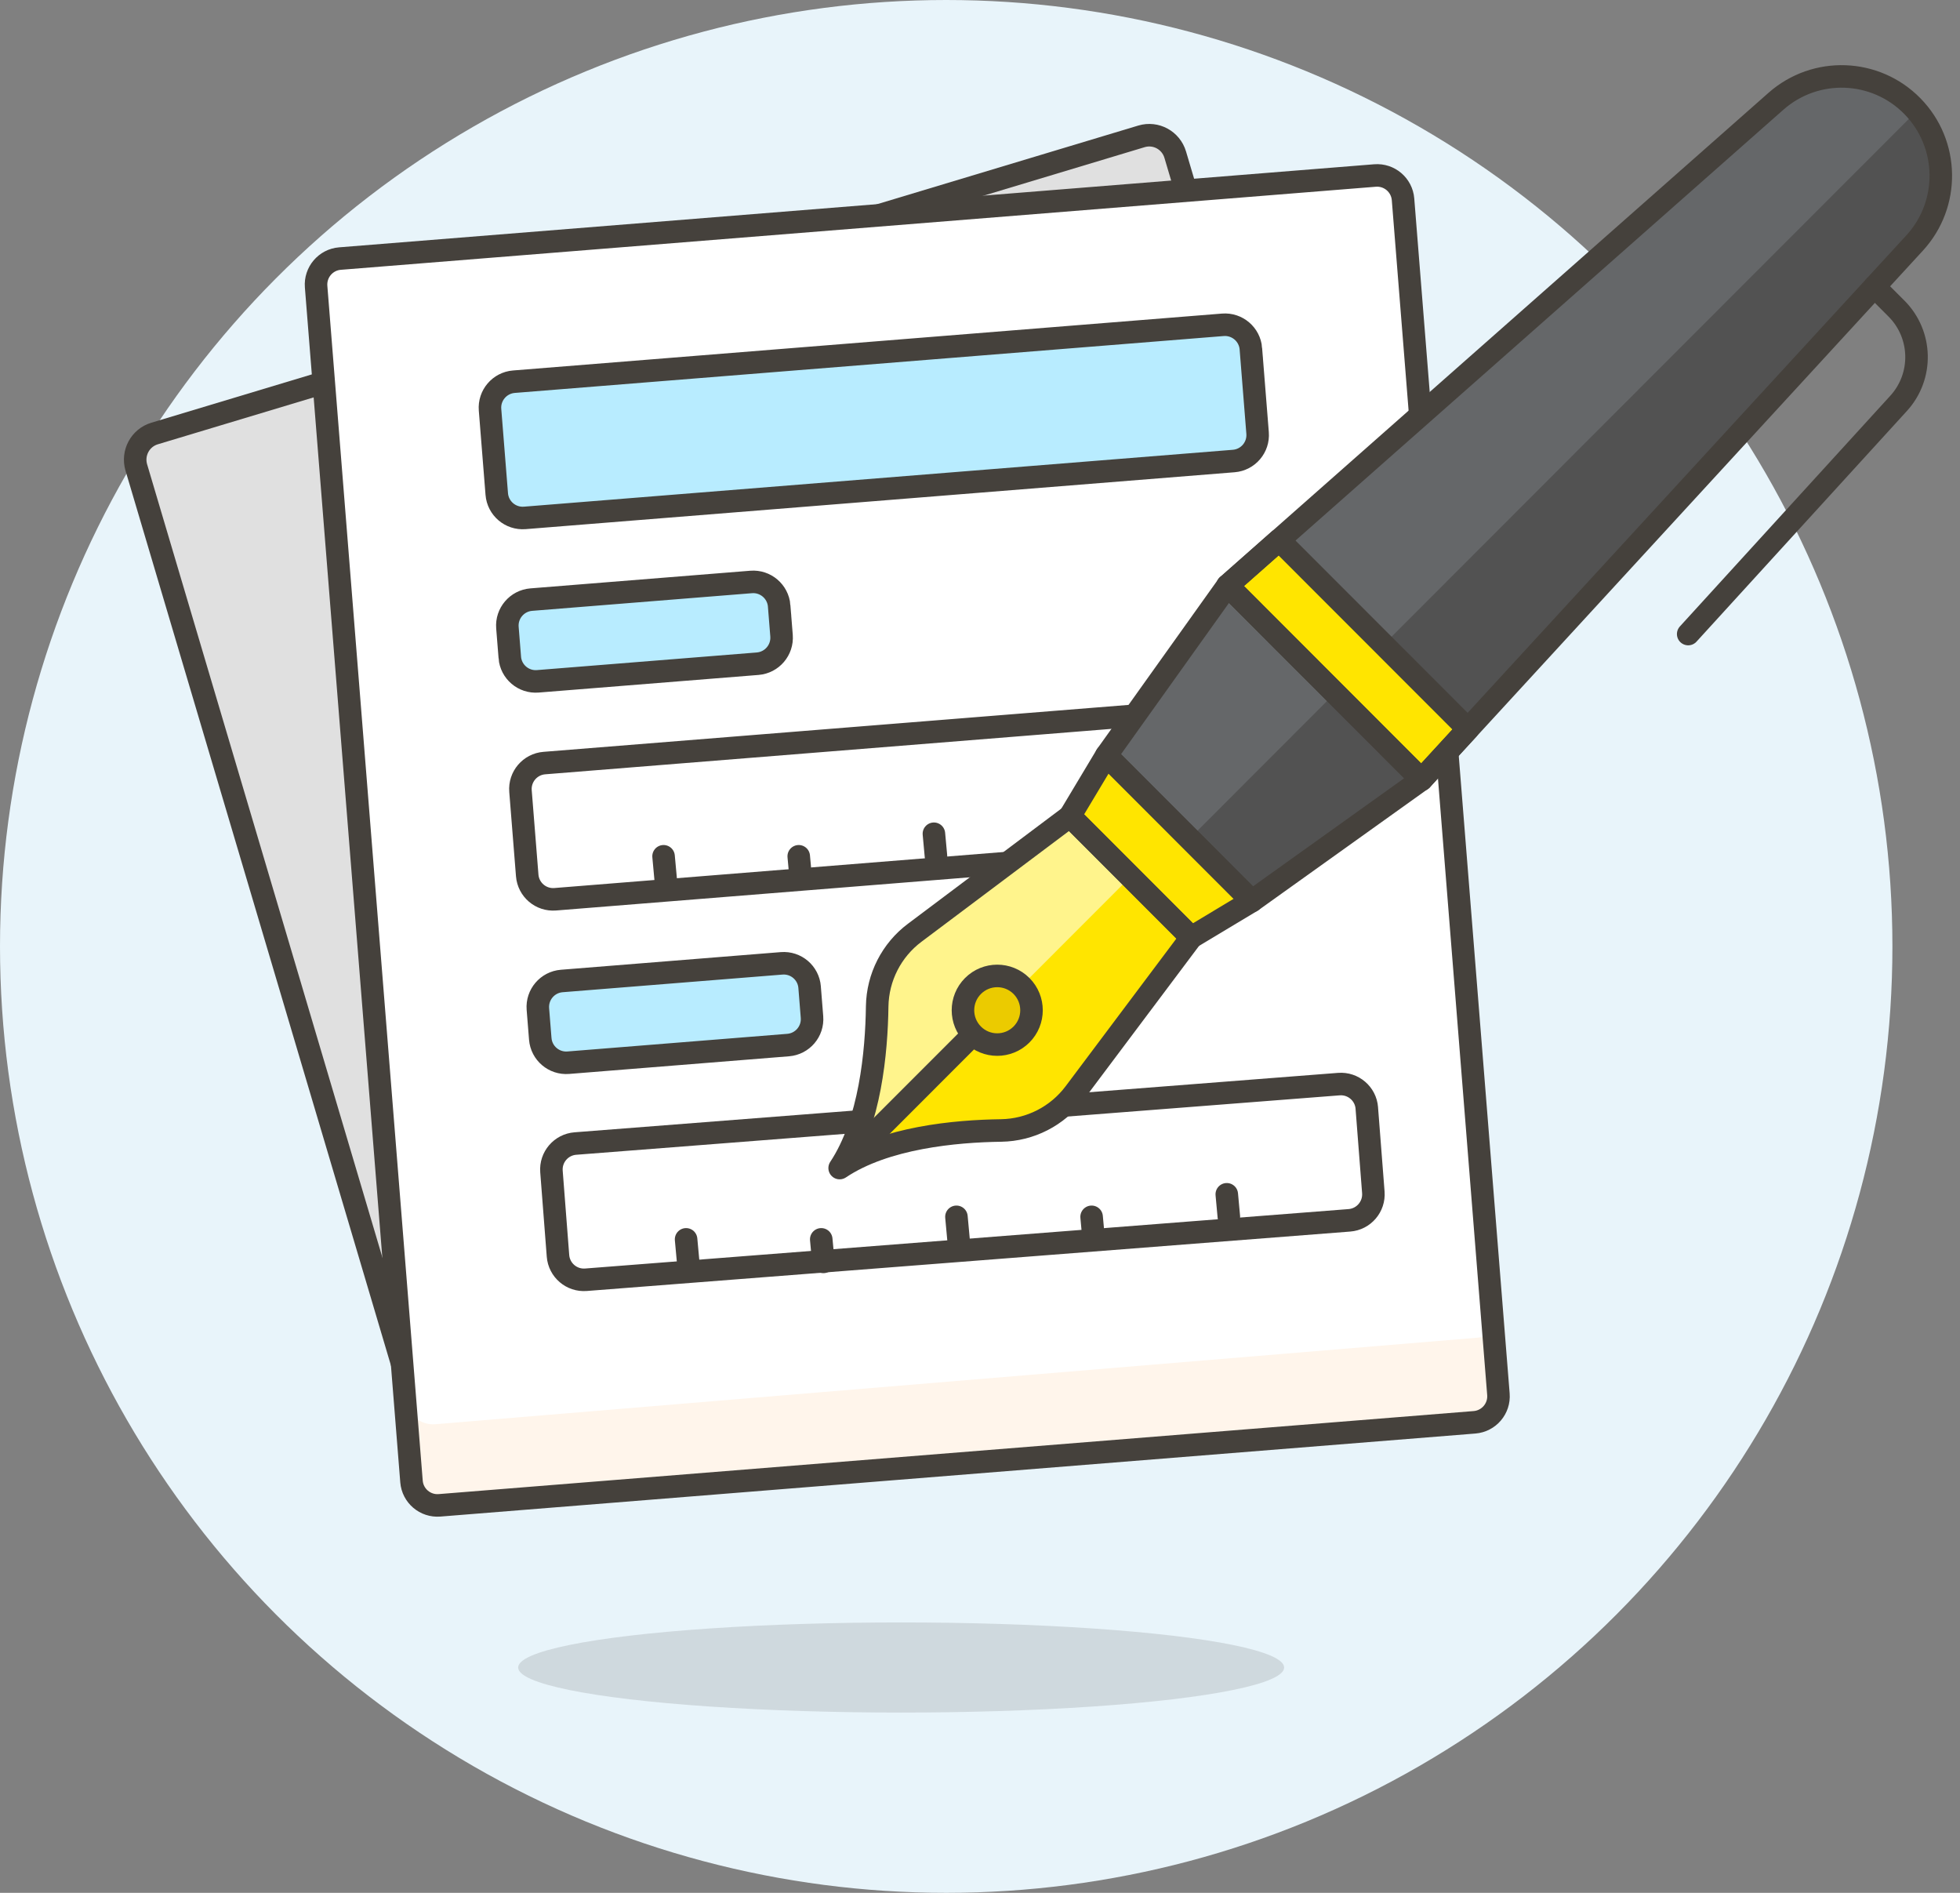 <?xml version="1.0" encoding="UTF-8"?>
<svg width="87px" height="84px" viewBox="0 0 87 84" version="1.1" xmlns="http://www.w3.org/2000/svg" xmlns:xlink="http://www.w3.org/1999/xlink">
    <rect x="0" y="0" width="87" height="84" fill="#808080" stroke="none"/>
    <title>F2107A68-C62E-4194-AEC3-F7D76A7CF530</title>
    <g id="Microsite-new-look" stroke="none" stroke-width="1" fill="none" fill-rule="evenodd">
        <g id="Microsite-(Desktop)-V7" transform="translate(-235, -1527)">
            <g id="Group-32" transform="translate(0, 1466)">
                <g id="Stepper/3-Items/1-Step-Active" transform="translate(205, 52)">
                    <g id="1" transform="translate(0, 9)">
                        <g id="sheet-form-text-writing-calligraphy-fountain-pen-write-paper-sheet-form" transform="translate(30, 0)">
                            <circle id="Oval" fill="#E8F4FA" fill-rule="nonzero" cx="42" cy="42" r="42"></circle>
                            <path d="M6.051,20.747 C5.861,20.106 6.222,19.431 6.859,19.239 L50.669,6.051 C51.306,5.86 51.976,6.224 52.166,6.865 L65,50.118 L18.884,64 L6.051,20.747 Z" id="Path" stroke="#45413C" fill="#E0E0E0" fill-rule="nonzero"></path>
                            <path d="M17.231,9.548 L63.322,9.539 C63.96,9.539 64.477,10.056 64.477,10.694 C64.477,10.694 64.477,10.694 64.477,10.694 L64.467,63.889 C64.467,64.527 63.95,65.044 63.312,65.045 L17.221,65.053 C16.583,65.053 16.066,64.536 16.066,63.899 C16.066,63.898 16.066,63.898 16.066,63.898 L16.076,10.703 C16.077,10.065 16.594,9.548 17.231,9.548 Z" id="Rectangle" fill="#FFFFFF" fill-rule="nonzero" transform="translate(40.272, 37.296) rotate(-4.576) translate(-40.272, -37.296) "></path>
                            <path d="M23.002,15.67 L54.572,15.664 C55.21,15.664 55.727,16.181 55.728,16.819 C55.728,16.819 55.728,16.819 55.727,16.819 L55.726,20.573 C55.726,21.211 55.209,21.728 54.571,21.728 L23.001,21.734 C22.363,21.734 21.846,21.217 21.846,20.579 C21.846,20.579 21.846,20.579 21.846,20.579 L21.847,16.825 C21.847,16.188 22.364,15.671 23.002,15.67 Z" id="Rectangle" stroke="#45413C" fill="#B8ECFF" fill-rule="nonzero" transform="translate(38.787, 18.699) rotate(-4.576) translate(-38.787, -18.699) "></path>
                            <path d="M23.712,26.213 L33.502,26.211 C34.14,26.211 34.657,26.728 34.658,27.366 C34.658,27.366 34.658,27.366 34.657,27.366 L34.657,28.694 C34.656,29.332 34.139,29.849 33.502,29.85 L23.711,29.851 C23.074,29.852 22.556,29.335 22.556,28.697 C22.556,28.697 22.556,28.697 22.557,28.697 L22.557,27.368 C22.557,26.731 23.074,26.214 23.712,26.213 Z" id="Rectangle" stroke="#45413C" fill="#B8ECFF" fill-rule="nonzero" transform="translate(28.607, 28.031) rotate(-4.576) translate(-28.607, -28.031) "></path>
                            <path d="M25.065,43.138 L34.855,43.136 C35.493,43.135 36.01,43.652 36.01,44.29 C36.01,44.29 36.01,44.291 36.009,44.291 L36.009,45.619 C36.009,46.257 35.492,46.774 34.854,46.774 L25.064,46.776 C24.426,46.776 23.909,46.259 23.909,45.622 C23.909,45.621 23.909,45.621 23.909,45.621 L23.909,44.293 C23.91,43.655 24.427,43.138 25.065,43.138 Z" id="Rectangle" stroke="#45413C" fill="#B8ECFF" fill-rule="nonzero" transform="translate(29.959, 44.956) rotate(-4.576) translate(-29.959, -44.956) "></path>
                            <path d="M66.703,58 L66.996,61.791 C67.048,62.488 66.548,63.097 65.876,63.155 L19.608,66.996 C18.935,67.05 18.347,66.53 18.292,65.833 L18,62.042 C18.055,62.739 18.643,63.259 19.315,63.205 L65.583,59.364 C66.255,59.307 66.756,58.697 66.703,58 Z" id="Path" fill="#FFF5EB" fill-rule="nonzero"></path>
                            <path d="M17.231,9.548 L63.322,9.539 C63.96,9.539 64.477,10.056 64.477,10.694 C64.477,10.694 64.477,10.694 64.477,10.694 L64.467,63.889 C64.467,64.527 63.95,65.044 63.312,65.045 L17.221,65.053 C16.583,65.053 16.066,64.536 16.066,63.899 C16.066,63.898 16.066,63.898 16.066,63.898 L16.076,10.703 C16.077,10.065 16.594,9.548 17.231,9.548 Z" id="Rectangle" stroke="#45413C" stroke-linecap="round" stroke-linejoin="round" transform="translate(40.272, 37.296) rotate(-4.576) translate(-40.272, -37.296) "></path>
                            <path d="M24.35,32.498 L58.34,32.492 C58.978,32.491 59.495,33.008 59.496,33.646 C59.496,33.646 59.496,33.646 59.495,33.646 L59.494,37.4 C59.494,38.038 58.977,38.555 58.339,38.555 L24.349,38.561 C23.711,38.562 23.194,38.045 23.194,37.407 C23.194,37.407 23.194,37.407 23.194,37.407 L23.195,33.653 C23.195,33.015 23.712,32.498 24.35,32.498 Z" id="Rectangle" stroke="#45413C" stroke-linecap="round" stroke-linejoin="round" transform="translate(41.345, 35.526) rotate(-4.576) translate(-41.345, -35.526) "></path>
                            <line x1="29.454" y1="38" x2="29.546" y2="39" id="Path" stroke="#45413C" stroke-linecap="round" stroke-linejoin="round"></line>
                            <line x1="35.454" y1="38" x2="35.546" y2="39" id="Path" stroke="#45413C" stroke-linecap="round" stroke-linejoin="round"></line>
                            <line x1="41.454" y1="37" x2="41.546" y2="38" id="Path" stroke="#45413C" stroke-linecap="round" stroke-linejoin="round"></line>
                            <line x1="47.453" y1="37" x2="47.547" y2="38" id="Path" stroke="#45413C" stroke-linecap="round" stroke-linejoin="round"></line>
                            <line x1="53.454" y1="36" x2="53.546" y2="37" id="Path" stroke="#45413C" stroke-linecap="round" stroke-linejoin="round"></line>
                            <path d="M25.724,49.423 L59.714,49.417 C60.352,49.416 60.87,49.933 60.87,50.571 C60.87,50.571 60.87,50.571 60.869,50.572 L60.869,54.325 C60.868,54.963 60.351,55.48 59.713,55.48 L25.723,55.486 C25.085,55.487 24.568,54.97 24.568,54.332 C24.568,54.332 24.568,54.332 24.568,54.332 L24.569,50.578 C24.569,49.94 25.086,49.423 25.724,49.423 Z" id="Rectangle" stroke="#45413C" stroke-linecap="round" stroke-linejoin="round" transform="translate(42.719, 52.452) rotate(-4.44) translate(-42.719, -52.452) "></path>
                            <line x1="30.454" y1="55" x2="30.546" y2="56" id="Path" stroke="#45413C" stroke-linecap="round" stroke-linejoin="round"></line>
                            <line x1="36.453" y1="55" x2="36.547" y2="56" id="Path" stroke="#45413C" stroke-linecap="round" stroke-linejoin="round"></line>
                            <line x1="42.454" y1="54" x2="42.546" y2="55" id="Path" stroke="#45413C" stroke-linecap="round" stroke-linejoin="round"></line>
                            <line x1="48.454" y1="54" x2="48.546" y2="55" id="Path" stroke="#45413C" stroke-linecap="round" stroke-linejoin="round"></line>
                            <line x1="54.454" y1="53" x2="54.546" y2="54" id="Path" stroke="#45413C" stroke-linecap="round" stroke-linejoin="round"></line>
                            <g id="Group" transform="translate(37, 3)">
                                <polygon id="Path" fill="#525252" fill-rule="nonzero" points="18.565 36.987 12.107 30.524 17.489 22.984 26.098 31.601 18.565 36.987"></polygon>
                                <polygon id="Path" fill="#656769" fill-rule="nonzero" points="17.489 22.984 12.107 30.524 15.801 34.22 22.257 27.757"></polygon>
                                <path d="M26.098,31.601 L17.489,22.984 L41.828,1.496 C43.585,-0.057 46.249,0.039 47.89,1.715 C49.53,3.391 49.572,6.059 47.984,7.785 L26.098,31.601 Z" id="Path" fill="#525252" fill-rule="nonzero"></path>
                                <path d="M47.86,1.682 C46.215,0.034 43.572,-0.047 41.828,1.496 L17.489,22.984 L22.264,27.763 L48.07,1.936 C47.997,1.853 47.94,1.761 47.86,1.682 L47.86,1.682 Z" id="Path" fill="#656769" fill-rule="nonzero"></path>
                                <path d="M10.704,45.5 C9.933,46.532 8.727,47.148 7.44,47.168 C5.416,47.196 2.289,47.481 0.27,48.836 C1.624,46.801 1.909,43.68 1.936,41.659 C1.957,40.371 2.572,39.165 3.603,38.393 L10.496,33.219 L15.877,38.605 L10.704,45.5 Z" id="Path" fill="#FFE500" fill-rule="nonzero"></path>
                                <path d="M10.493,33.217 L3.6,38.391 C2.569,39.163 1.954,40.369 1.933,41.657 C1.905,43.678 1.621,46.799 0.267,48.834 L13.183,35.907 L10.493,33.217 Z" id="Path" fill="#FFF48C" fill-rule="nonzero"></path>
                                <polygon id="Path" stroke="#45413C" fill="#FFE500" fill-rule="nonzero" stroke-linejoin="round" points="15.874 38.603 10.493 33.217 12.107 30.524 18.565 36.987 15.874 38.603"></polygon>
                                <path d="M10.704,45.5 C9.933,46.532 8.727,47.148 7.44,47.168 C5.416,47.196 2.289,47.481 0.27,48.836 C1.624,46.801 1.909,43.68 1.936,41.659 C1.957,40.371 2.572,39.165 3.603,38.393 L10.496,33.219 L15.877,38.605 L10.704,45.5 Z" id="Path" stroke="#45413C" stroke-linejoin="round"></path>
                                <polygon id="Path" stroke="#45413C" stroke-linejoin="round" points="18.565 36.987 12.107 30.524 17.489 22.984 26.098 31.601 18.565 36.987"></polygon>
                                <path d="M8.341,42.91 C7.746,43.505 6.783,43.505 6.189,42.91 C5.595,42.315 5.595,41.351 6.189,40.756 C6.783,40.161 7.746,40.161 8.341,40.755 C8.935,41.351 8.935,42.315 8.341,42.91 L8.341,42.91 Z" id="Path" stroke="#45413C" fill="#EBCB00" fill-rule="nonzero" stroke-linejoin="round"></path>
                                <line x1="6.189" y1="42.91" x2="0.807" y2="48.295" id="Path" stroke="#45413C" stroke-linejoin="round"></line>
                                <path d="M46.206,9.72 L47.179,10.693 C48.33,11.845 48.372,13.699 47.274,14.901 L37.935,25.138" id="Path" stroke="#45413C" stroke-linecap="round" stroke-linejoin="round"></path>
                                <polygon id="Path" stroke="#45413C" fill="#FFE500" fill-rule="nonzero" stroke-linejoin="round" points="19.775 20.965 17.489 22.984 26.098 31.601 28.16 29.356 19.775 20.965"></polygon>
                                <path d="M26.098,31.601 L17.489,22.984 L41.828,1.496 C43.585,-0.057 46.249,0.039 47.89,1.715 C49.53,3.391 49.572,6.059 47.984,7.785 L26.098,31.601 Z" id="Path" stroke="#45413C" stroke-linejoin="round"></path>
                            </g>
                            <ellipse id="Oval" fill="#45413C" fill-rule="nonzero" opacity="0.15" cx="40" cy="74" rx="17" ry="2"></ellipse>
                        </g>
                    </g>
                </g>
            </g>
        </g>
    </g>
</svg>